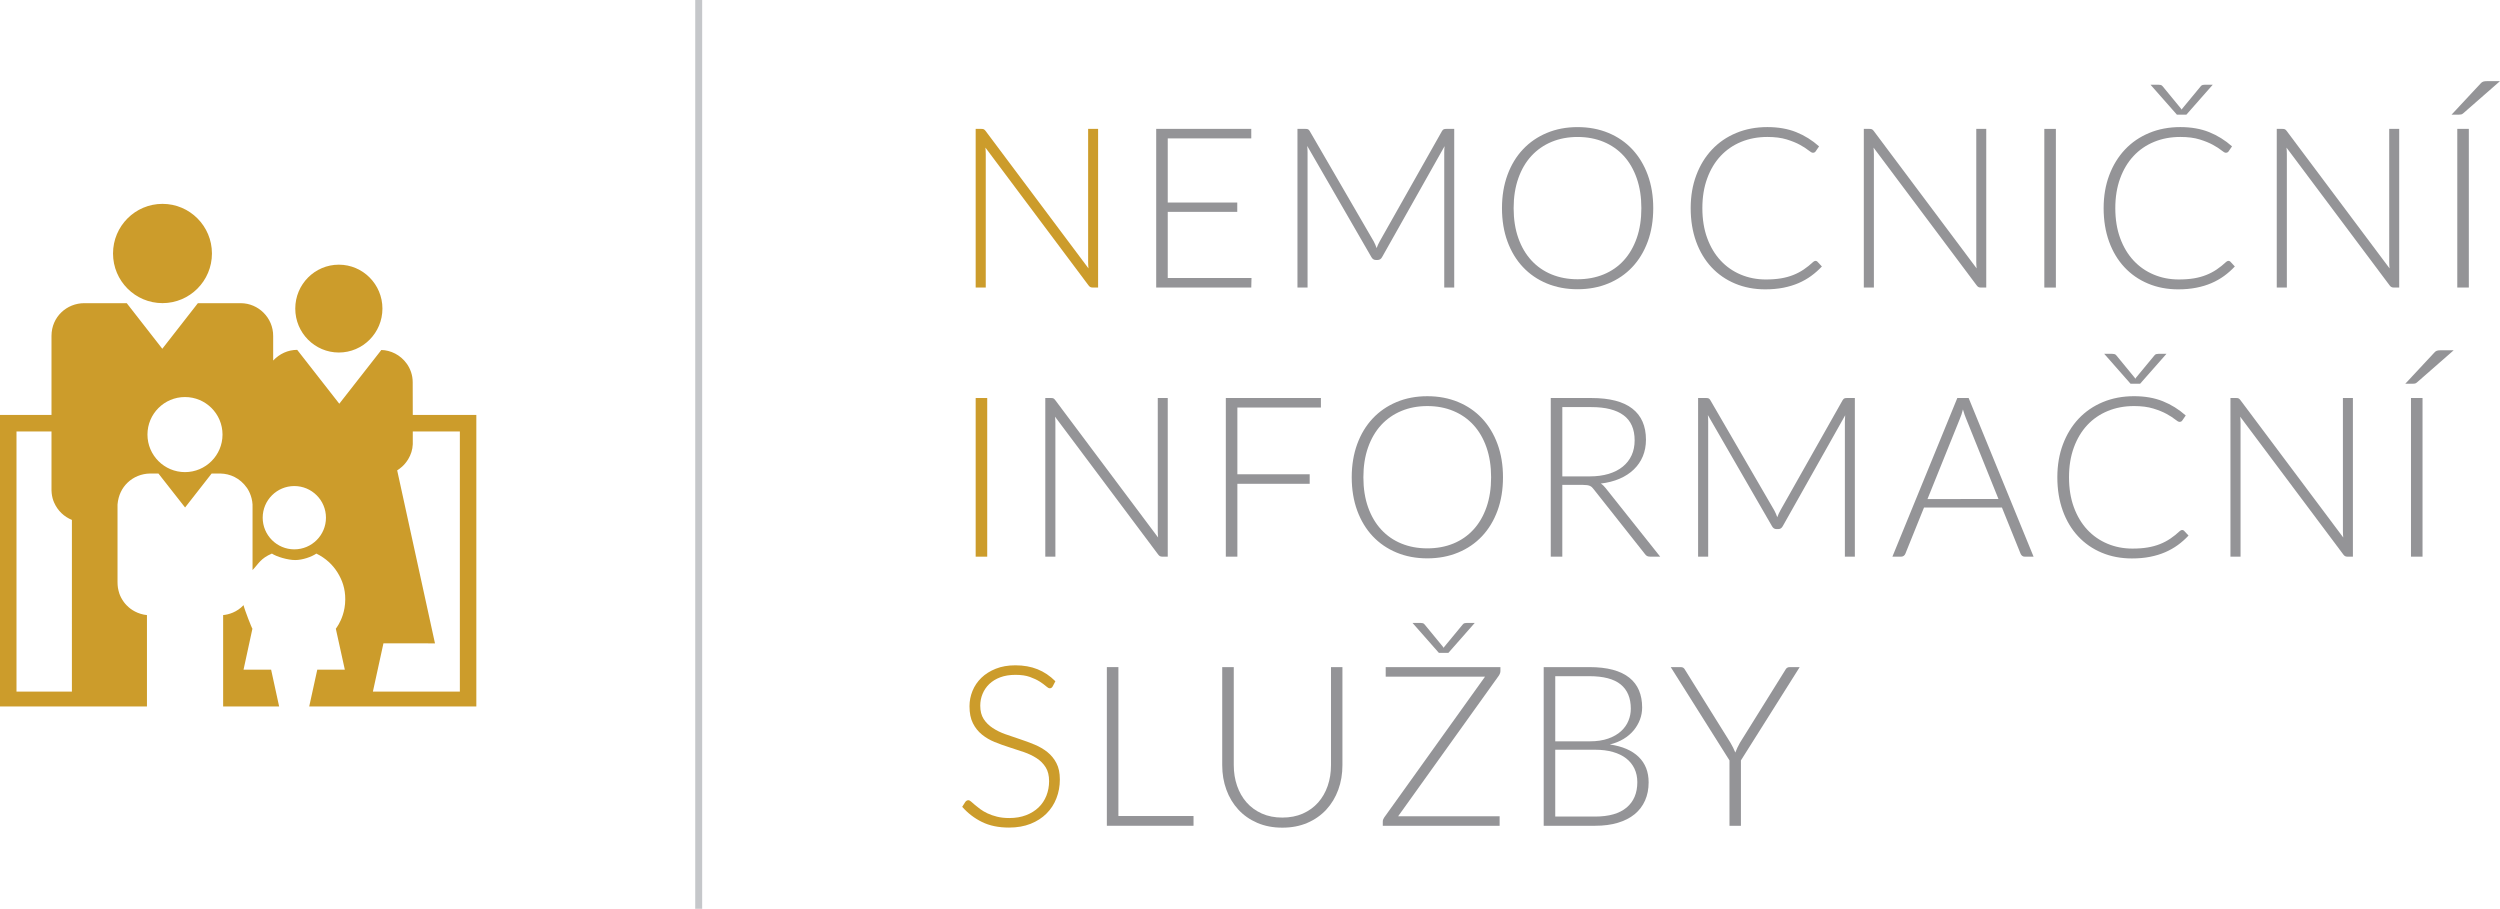 <?xml version="1.0" encoding="UTF-8" standalone="no"?>
<svg
   xmlns:dc="http://purl.org/dc/elements/1.1/"
   xmlns:cc="http://creativecommons.org/ns#"
   xmlns:rdf="http://www.w3.org/1999/02/22-rdf-syntax-ns#"
   xmlns:svg="http://www.w3.org/2000/svg"
   xmlns="http://www.w3.org/2000/svg"
   width="619.676pt"
   height="225.262pt"
   viewBox="0 0 619.676 225.262"
   version="1.2"
   id="svg68">
  <defs
     id="defs5">
    <clipPath
       id="clip1">
      <path
         d="M 91,103 H 210 V 227.766 H 91 Z m 0,0"
         id="path2" />
    </clipPath>
  </defs>
  <g
     id="g133"
     transform="translate(-91.297,-52.535)">
    <g
       clip-path="url(#clip1)"
       clip-rule="nonzero"
       id="g11">
      <path
         style="fill:#cc9c2b;fill-opacity:1;fill-rule:evenodd;stroke:none"
         d="m 169.941,218.52 h 6.828 l -2.234,-10.148 c 0.176,-0.23 1.09,-1.438 1.719,-3.375 0.344,-1.047 0.617,-2.344 0.621,-3.891 0.016,-2.68 -0.754,-4.812 -1.945,-6.711 -1.172,-1.863 -2.844,-3.473 -5.215,-4.645 -1.16,0.801 -3.406,1.605 -5.25,1.605 -1.82,0 -4.609,-0.82 -5.77,-1.605 -2.836,1.211 -3.27,2.488 -4.801,4.09 v -15.512 c 0.105,-2.082 -0.738,-3.926 -1.375,-4.844 -1.766,-2.52 -4.266,-3.527 -6.582,-3.574 h -2.184 l -6.582,8.418 -6.602,-8.418 h -2.117 c -2.043,0.035 -4.074,0.824 -5.594,2.312 -1.297,1.27 -2.23,3.043 -2.43,5.359 v 19.246 c 0.004,0.477 0.031,0.965 0.102,1.426 0.039,0.285 0.238,1.074 0.34,1.375 0.035,0.105 0.098,0.281 0.184,0.484 0.145,0.34 0.355,0.777 0.605,1.148 0.117,0.18 0.227,0.355 0.348,0.516 0.227,0.305 0.453,0.559 0.645,0.758 0.363,0.379 0.723,0.684 1.027,0.91 0.344,0.25 0.715,0.477 1.07,0.664 0.418,0.223 0.914,0.43 1.43,0.582 0.516,0.156 1.051,0.262 1.543,0.305 v 22.645 H 91.297 v -72.25 H 104.062 v -19.602 c 0.008,-4.73 3.793,-8.109 8.141,-8.105 l 10.512,0.004 8.812,11.297 8.816,-11.297 h 10.633 c 4.355,0.004 8.055,3.605 8.031,8.133 v 6.082 c 1.594,-1.676 3.625,-2.633 5.957,-2.648 l 10.434,13.355 10.418,-13.32 c 2.273,0.055 4.723,1.16 6.332,3.434 0.836,1.176 1.449,2.781 1.445,4.531 l 0.019,8.133 h 15.754 v 72.254 h -41.422 z m -9.457,9.121 h -13.879 v -22.645 c 1.383,-0.129 3.418,-0.715 5.059,-2.461 0.246,1.145 2.117,5.891 2.199,5.836 l -2.199,10.148 h 6.832 z m -51.363,-46.234 c -1.898,-0.777 -3.504,-2.234 -4.418,-4.32 -0.301,-0.676 -0.504,-1.434 -0.598,-2.309 -0.055,-0.527 -0.043,-0.727 -0.043,-1.707 v -13.594 h -8.676 v 64.484 h 13.734 z m 74.605,42.555 h 21.555 v -64.484 h -11.668 v 3.16 c -0.047,1.328 -0.469,2.625 -1.137,3.719 -0.973,1.602 -2.121,2.379 -2.73,2.766 l 9.371,42.883 H 186.34 Z M 164.25,173.012 c 4.328,0 7.844,3.516 7.844,7.844 0,4.332 -3.516,7.848 -7.844,7.848 -4.324,0 -7.84,-3.516 -7.84,-7.848 0,-4.328 3.516,-7.844 7.84,-7.844 m -27.102,-22.062 c 5.137,0 9.305,4.164 9.305,9.301 0,5.137 -4.168,9.309 -9.305,9.309 -5.133,0 -9.301,-4.172 -9.301,-9.309 0,-5.137 4.168,-9.301 9.301,-9.301 m 38.141,-32.809 c 5.957,0 10.801,4.875 10.801,10.887 0,6.008 -4.844,10.887 -10.801,10.887 -5.965,0 -10.805,-4.879 -10.805,-10.887 0,-6.012 4.84,-10.887 10.805,-10.887 m -43.715,-15.074 c 6.766,0 12.258,5.512 12.258,12.301 0,6.789 -5.492,12.305 -12.258,12.305 -6.77,0 -12.262,-5.516 -12.262,-12.305 0,-6.789 5.492,-12.301 12.262,-12.301"
         id="path9" />
    </g>
    <path
       style="fill:none;stroke:#c5c7ca;stroke-width:1.721;stroke-linecap:butt;stroke-linejoin:round;stroke-miterlimit:10;stroke-opacity:1"
       d="M 264.484,277.797 V 52.535"
       id="path13" />
    <path
       style="fill:#cc9c2b;fill-opacity:1;fill-rule:nonzero;stroke:none"
       d="m 363.484,84.484 v 39.324 h -1.332 c -0.242,0 -0.441,-0.039 -0.598,-0.125 -0.156,-0.082 -0.309,-0.223 -0.457,-0.43 L 335.555,89.125 c 0.055,0.555 0.082,1.086 0.082,1.586 v 33.098 h -2.5 V 84.484 h 1.418 c 0.258,0 0.457,0.031 0.598,0.098 0.137,0.066 0.289,0.207 0.457,0.43 l 25.488,34.047 c -0.059,-0.555 -0.086,-1.086 -0.086,-1.586 V 84.484 Z m 0,0"
       id="path15" />
    <path
       style="fill:#949497;fill-opacity:1;fill-rule:nonzero;stroke:none"
       d="m 401.508,121.449 -0.059,2.363 h -23.566 V 84.484 h 23.566 v 2.363 h -20.703 v 15.895 h 17.23 v 2.309 h -17.23 v 16.398 z m 0,0"
       id="path17" />
    <path
       style="fill:#949497;fill-opacity:1;fill-rule:nonzero;stroke:none"
       d="m 451.754,84.484 v 39.324 h -2.473 V 90.293 c 0,-0.484 0.027,-0.992 0.086,-1.527 L 433.883,116.25 c -0.258,0.484 -0.633,0.723 -1.109,0.723 h -0.445 c -0.48,0 -0.852,-0.238 -1.113,-0.723 L 415.32,88.711 c 0.051,0.555 0.082,1.082 0.082,1.582 v 33.516 h -2.504 V 84.484 h 1.973 c 0.262,0 0.465,0.027 0.613,0.082 0.148,0.059 0.297,0.207 0.445,0.445 l 15.867,27.348 c 0.281,0.52 0.52,1.074 0.723,1.668 0.113,-0.297 0.23,-0.586 0.363,-0.875 0.129,-0.289 0.27,-0.562 0.418,-0.82 l 15.426,-27.32 c 0.148,-0.238 0.301,-0.387 0.457,-0.445 0.156,-0.055 0.363,-0.082 0.625,-0.082 z m 0,0"
       id="path19" />
    <path
       style="fill:#949497;fill-opacity:1;fill-rule:nonzero;stroke:none"
       d="m 498.141,104.133 c 0,-2.742 -0.379,-5.207 -1.141,-7.391 -0.762,-2.188 -1.836,-4.043 -3.223,-5.562 -1.387,-1.516 -3.059,-2.68 -5.004,-3.488 -1.945,-0.805 -4.094,-1.207 -6.445,-1.207 -2.336,0 -4.477,0.402 -6.422,1.207 -1.945,0.809 -3.617,1.973 -5.016,3.488 -1.402,1.52 -2.484,3.375 -3.25,5.562 -0.77,2.184 -1.156,4.648 -1.156,7.391 0,2.762 0.387,5.23 1.156,7.406 0.766,2.176 1.848,4.027 3.25,5.547 1.398,1.52 3.07,2.676 5.016,3.473 1.945,0.797 4.086,1.195 6.422,1.195 2.352,0 4.5,-0.398 6.445,-1.195 1.945,-0.797 3.617,-1.953 5.004,-3.473 1.387,-1.52 2.461,-3.371 3.223,-5.547 0.762,-2.176 1.141,-4.645 1.141,-7.406 m 2.945,0 c 0,3.039 -0.453,5.797 -1.359,8.27 -0.91,2.473 -2.188,4.586 -3.836,6.336 -1.652,1.754 -3.629,3.105 -5.938,4.059 -2.305,0.953 -4.848,1.43 -7.625,1.43 -2.781,0 -5.316,-0.477 -7.613,-1.43 -2.301,-0.953 -4.273,-2.305 -5.922,-4.059 -1.652,-1.75 -2.93,-3.863 -3.836,-6.336 -0.91,-2.473 -1.363,-5.23 -1.363,-8.27 0,-3.02 0.453,-5.766 1.363,-8.242 0.906,-2.473 2.184,-4.586 3.836,-6.336 1.648,-1.75 3.621,-3.109 5.922,-4.07 2.297,-0.961 4.832,-1.445 7.613,-1.445 2.777,0 5.32,0.477 7.625,1.43 2.309,0.957 4.285,2.312 5.938,4.074 1.648,1.762 2.926,3.875 3.836,6.348 0.906,2.477 1.359,5.223 1.359,8.242"
       id="path21" />
    <path
       style="fill:#949497;fill-opacity:1;fill-rule:nonzero;stroke:none"
       d="m 541.301,117.195 c 0.188,0 0.344,0.066 0.473,0.195 l 1.113,1.195 c -0.816,0.871 -1.699,1.652 -2.656,2.348 -0.953,0.695 -2,1.289 -3.137,1.781 -1.141,0.488 -2.395,0.871 -3.754,1.141 -1.363,0.266 -2.859,0.402 -4.492,0.402 -2.719,0 -5.219,-0.48 -7.488,-1.434 -2.27,-0.953 -4.219,-2.309 -5.848,-4.059 -1.633,-1.75 -2.898,-3.867 -3.797,-6.348 -0.898,-2.484 -1.348,-5.246 -1.348,-8.285 0,-2.984 0.465,-5.707 1.391,-8.168 0.926,-2.469 2.223,-4.586 3.891,-6.352 1.668,-1.773 3.668,-3.145 6.004,-4.113 2.336,-0.977 4.91,-1.461 7.727,-1.461 2.684,0 5.066,0.418 7.141,1.25 2.074,0.836 3.969,2.012 5.672,3.531 l -0.863,1.25 c -0.148,0.223 -0.379,0.332 -0.695,0.332 -0.219,0 -0.582,-0.203 -1.082,-0.609 -0.5,-0.41 -1.195,-0.855 -2.086,-1.348 -0.887,-0.492 -1.996,-0.941 -3.32,-1.352 -1.324,-0.402 -2.914,-0.609 -4.766,-0.609 -2.371,0 -4.543,0.41 -6.516,1.223 -1.977,0.816 -3.668,1.984 -5.09,3.504 -1.418,1.52 -2.523,3.371 -3.32,5.559 -0.797,2.184 -1.195,4.641 -1.195,7.363 0,2.777 0.406,5.266 1.211,7.449 0.805,2.188 1.91,4.035 3.32,5.543 1.406,1.512 3.07,2.668 4.988,3.477 1.918,0.805 3.988,1.211 6.211,1.211 1.41,0 2.664,-0.098 3.766,-0.281 1.105,-0.184 2.117,-0.465 3.043,-0.836 0.93,-0.367 1.789,-0.82 2.586,-1.359 0.797,-0.535 1.582,-1.168 2.363,-1.891 0.09,-0.074 0.184,-0.133 0.277,-0.18 0.094,-0.047 0.188,-0.07 0.277,-0.07"
       id="path23" />
    <path
       style="fill:#949497;fill-opacity:1;fill-rule:nonzero;stroke:none"
       d="m 583.629,84.484 v 39.324 h -1.332 c -0.242,0 -0.441,-0.039 -0.598,-0.125 -0.156,-0.082 -0.312,-0.223 -0.457,-0.43 L 555.695,89.125 c 0.059,0.555 0.086,1.086 0.086,1.586 v 33.098 h -2.5 V 84.484 h 1.414 c 0.262,0 0.461,0.031 0.598,0.098 0.141,0.066 0.297,0.207 0.461,0.43 l 25.488,34.047 c -0.059,-0.555 -0.086,-1.086 -0.086,-1.586 V 84.484 Z m 0,0"
       id="path25" />
    <path
       style="fill:#949497;fill-opacity:1;fill-rule:nonzero;stroke:none"
       d="m 600.887,123.812 h -2.863 V 84.484 h 2.863 z m 0,0"
       id="path27" />
    <path
       style="fill:#949497;fill-opacity:1;fill-rule:nonzero;stroke:none"
       d="m 639.773,73.535 -6.535,7.418 h -2.359 l -6.535,-7.418 h 1.973 c 0.152,0 0.328,0.02 0.531,0.055 0.203,0.039 0.379,0.156 0.527,0.359 l 4.477,5.449 0.219,0.305 c 0.039,-0.094 0.102,-0.191 0.195,-0.305 l 4.504,-5.449 c 0.148,-0.203 0.32,-0.32 0.516,-0.359 0.191,-0.035 0.363,-0.055 0.512,-0.055 z m 3.887,43.66 c 0.188,0 0.344,0.066 0.477,0.195 l 1.109,1.195 c -0.816,0.871 -1.699,1.652 -2.652,2.348 -0.957,0.695 -2.004,1.289 -3.141,1.781 -1.141,0.492 -2.391,0.871 -3.754,1.137 -1.359,0.27 -2.859,0.406 -4.488,0.406 -2.723,0 -5.223,-0.477 -7.488,-1.434 -2.273,-0.953 -4.223,-2.309 -5.852,-4.059 -1.633,-1.75 -2.898,-3.867 -3.797,-6.348 -0.898,-2.484 -1.348,-5.246 -1.348,-8.285 0,-2.984 0.465,-5.707 1.391,-8.168 0.93,-2.465 2.227,-4.582 3.891,-6.352 1.668,-1.773 3.672,-3.145 6.004,-4.113 2.336,-0.977 4.91,-1.461 7.727,-1.461 2.688,0 5.066,0.418 7.145,1.25 2.07,0.836 3.965,2.012 5.668,3.527 l -0.863,1.254 c -0.148,0.223 -0.379,0.332 -0.691,0.332 -0.223,0 -0.586,-0.199 -1.086,-0.609 -0.5,-0.41 -1.195,-0.859 -2.086,-1.348 -0.887,-0.492 -1.996,-0.941 -3.32,-1.352 -1.324,-0.406 -2.91,-0.609 -4.766,-0.609 -2.371,0 -4.543,0.406 -6.516,1.223 -1.977,0.816 -3.668,1.98 -5.086,3.504 -1.418,1.52 -2.527,3.371 -3.324,5.559 -0.797,2.184 -1.195,4.641 -1.195,7.363 0,2.777 0.406,5.266 1.211,7.449 0.805,2.188 1.914,4.035 3.32,5.543 1.406,1.512 3.07,2.668 4.992,3.473 1.914,0.809 3.988,1.211 6.211,1.211 1.406,0 2.66,-0.094 3.762,-0.277 1.105,-0.184 2.117,-0.465 3.043,-0.836 0.93,-0.367 1.789,-0.82 2.586,-1.359 0.797,-0.535 1.582,-1.168 2.363,-1.891 0.09,-0.074 0.188,-0.133 0.277,-0.18 0.094,-0.047 0.188,-0.07 0.277,-0.07"
       id="path29" />
    <path
       style="fill:#949497;fill-opacity:1;fill-rule:nonzero;stroke:none"
       d="m 685.988,84.484 v 39.324 h -1.336 c -0.238,0 -0.441,-0.039 -0.598,-0.125 -0.156,-0.082 -0.312,-0.223 -0.457,-0.43 L 658.055,89.125 c 0.055,0.555 0.086,1.086 0.086,1.586 v 33.098 h -2.504 V 84.484 h 1.418 c 0.258,0 0.457,0.031 0.598,0.098 0.137,0.066 0.293,0.207 0.457,0.43 l 25.488,34.047 c -0.059,-0.555 -0.086,-1.086 -0.086,-1.586 V 84.484 Z m 0,0"
       id="path31" />
    <path
       style="fill:#949497;fill-opacity:1;fill-rule:nonzero;stroke:none"
       d="m 703.246,123.812 h -2.863 V 84.484 h 2.863 z m 7.727,-51.168 -9.117,7.977 c -0.168,0.148 -0.332,0.242 -0.5,0.277 -0.168,0.039 -0.363,0.055 -0.586,0.055 h -1.805 l 7.172,-7.695 c 0.223,-0.262 0.449,-0.426 0.68,-0.5 0.23,-0.078 0.57,-0.113 1.016,-0.113 z m 0,0"
       id="path33" />
    <path
       style="fill:#cc9c2b;fill-opacity:1;fill-rule:nonzero;stroke:none"
       d="m 336,190.516 h -2.863 V 151.191 H 336 Z m 0,0"
       id="path35" />
    <path
       style="fill:#949497;fill-opacity:1;fill-rule:nonzero;stroke:none"
       d="m 380.746,151.188 v 39.328 h -1.336 c -0.238,0 -0.438,-0.043 -0.598,-0.125 -0.156,-0.082 -0.309,-0.227 -0.457,-0.434 L 352.812,155.828 c 0.055,0.559 0.086,1.086 0.086,1.586 v 33.102 h -2.504 V 151.188 h 1.418 c 0.258,0 0.461,0.031 0.598,0.098 0.141,0.066 0.293,0.211 0.457,0.434 l 25.488,34.047 c -0.055,-0.559 -0.082,-1.086 -0.082,-1.586 V 151.188 Z m 0,0"
       id="path37" />
    <path
       style="fill:#949497;fill-opacity:1;fill-rule:nonzero;stroke:none"
       d="m 398.004,153.551 v 16.535 h 17.926 v 2.363 h -17.926 v 18.066 h -2.863 V 151.188 h 23.57 v 2.363 z m 0,0"
       id="path39" />
    <path
       style="fill:#949497;fill-opacity:1;fill-rule:nonzero;stroke:none"
       d="m 460.898,170.84 c 0,-2.742 -0.379,-5.207 -1.141,-7.395 -0.758,-2.184 -1.832,-4.039 -3.223,-5.559 -1.387,-1.52 -3.055,-2.68 -5,-3.488 -1.945,-0.809 -4.094,-1.211 -6.449,-1.211 -2.336,0 -4.473,0.402 -6.418,1.211 -1.949,0.809 -3.617,1.969 -5.02,3.488 -1.398,1.52 -2.48,3.375 -3.25,5.559 -0.77,2.188 -1.156,4.652 -1.156,7.395 0,2.758 0.387,5.227 1.156,7.406 0.77,2.176 1.852,4.023 3.25,5.543 1.402,1.52 3.07,2.68 5.02,3.477 1.945,0.797 4.082,1.191 6.418,1.191 2.355,0 4.504,-0.395 6.449,-1.191 1.945,-0.797 3.613,-1.957 5,-3.477 1.391,-1.52 2.465,-3.367 3.223,-5.543 0.762,-2.18 1.141,-4.648 1.141,-7.406 m 2.945,0 c 0,3.035 -0.449,5.793 -1.359,8.266 -0.91,2.473 -2.184,4.586 -3.836,6.34 -1.648,1.75 -3.625,3.102 -5.934,4.055 -2.309,0.957 -4.852,1.434 -7.629,1.434 -2.781,0 -5.316,-0.477 -7.613,-1.434 -2.301,-0.953 -4.273,-2.305 -5.922,-4.055 -1.648,-1.754 -2.926,-3.867 -3.836,-6.34 -0.906,-2.473 -1.363,-5.23 -1.363,-8.266 0,-3.02 0.457,-5.77 1.363,-8.242 0.91,-2.477 2.188,-4.586 3.836,-6.336 1.648,-1.754 3.621,-3.109 5.922,-4.074 2.297,-0.961 4.832,-1.445 7.613,-1.445 2.777,0 5.32,0.477 7.629,1.434 2.309,0.953 4.285,2.312 5.934,4.07 1.652,1.762 2.926,3.875 3.836,6.352 0.91,2.473 1.359,5.223 1.359,8.242"
       id="path41" />
    <path
       style="fill:#949497;fill-opacity:1;fill-rule:nonzero;stroke:none"
       d="m 485.355,170.617 c 1.742,0 3.301,-0.211 4.684,-0.625 1.379,-0.418 2.547,-1.016 3.5,-1.797 0.953,-0.777 1.684,-1.711 2.184,-2.805 0.5,-1.094 0.75,-2.324 0.75,-3.695 0,-2.797 -0.914,-4.875 -2.738,-6.227 -1.824,-1.352 -4.488,-2.027 -7.992,-2.027 h -7.195 v 17.176 z m 17.453,19.898 h -2.445 c -0.316,0 -0.578,-0.051 -0.793,-0.152 -0.215,-0.102 -0.41,-0.293 -0.598,-0.57 l -12.617,-15.953 c -0.148,-0.203 -0.301,-0.379 -0.457,-0.531 -0.156,-0.145 -0.336,-0.262 -0.531,-0.344 -0.191,-0.082 -0.422,-0.141 -0.691,-0.18 -0.27,-0.039 -0.598,-0.059 -0.988,-0.059 h -5.141 v 17.789 h -2.863 v -39.324 h 10.059 c 4.523,0 7.91,0.871 10.16,2.625 2.25,1.75 3.379,4.32 3.379,7.711 0,1.5 -0.262,2.871 -0.777,4.113 -0.52,1.242 -1.266,2.328 -2.242,3.266 -0.969,0.938 -2.148,1.703 -3.527,2.293 -1.379,0.594 -2.93,0.992 -4.652,1.195 0.441,0.277 0.84,0.648 1.191,1.109 z m 0,0"
       id="path43" />
    <path
       style="fill:#949497;fill-opacity:1;fill-rule:nonzero;stroke:none"
       d="m 551.059,151.188 v 39.328 h -2.473 v -33.52 c 0,-0.48 0.027,-0.988 0.078,-1.527 l -15.477,27.488 c -0.258,0.48 -0.629,0.723 -1.109,0.723 h -0.445 c -0.484,0 -0.852,-0.242 -1.113,-0.723 l -15.898,-27.543 c 0.055,0.555 0.082,1.082 0.082,1.582 v 33.52 h -2.5 V 151.188 h 1.973 c 0.262,0 0.465,0.031 0.613,0.086 0.148,0.055 0.297,0.203 0.445,0.445 l 15.867,27.348 c 0.277,0.52 0.52,1.074 0.727,1.668 0.105,-0.297 0.227,-0.59 0.359,-0.879 0.129,-0.285 0.266,-0.559 0.418,-0.82 l 15.426,-27.316 c 0.141,-0.242 0.297,-0.391 0.457,-0.445 0.156,-0.055 0.367,-0.086 0.625,-0.086 z m 0,0"
       id="path45" />
    <path
       style="fill:#949497;fill-opacity:1;fill-rule:nonzero;stroke:none"
       d="m 586.66,176.23 -8.004,-19.871 c -0.277,-0.652 -0.547,-1.43 -0.805,-2.336 -0.113,0.445 -0.234,0.863 -0.363,1.266 -0.129,0.395 -0.27,0.762 -0.418,1.098 l -8.004,19.844 z m 8.699,14.285 h -2.195 c -0.262,0 -0.473,-0.07 -0.641,-0.211 -0.164,-0.137 -0.297,-0.316 -0.391,-0.539 l -4.613,-11.426 h -19.316 l -4.613,11.426 c -0.074,0.203 -0.203,0.379 -0.387,0.527 -0.188,0.148 -0.41,0.223 -0.668,0.223 h -2.168 l 16.09,-39.324 h 2.809 z m 0,0"
       id="path47" />
    <path
       style="fill:#949497;fill-opacity:1;fill-rule:nonzero;stroke:none"
       d="m 628.297,140.238 -6.535,7.422 h -2.359 l -6.535,-7.422 h 1.977 c 0.148,0 0.324,0.019 0.527,0.059 0.203,0.035 0.379,0.156 0.527,0.359 l 4.477,5.445 0.219,0.309 c 0.039,-0.094 0.102,-0.195 0.195,-0.309 l 4.504,-5.445 c 0.148,-0.203 0.32,-0.324 0.516,-0.359 0.191,-0.039 0.363,-0.059 0.512,-0.059 z m 3.887,43.664 c 0.188,0 0.344,0.066 0.477,0.195 l 1.109,1.191 c -0.816,0.871 -1.699,1.656 -2.652,2.348 -0.957,0.695 -2.004,1.289 -3.141,1.781 -1.141,0.492 -2.391,0.871 -3.754,1.141 -1.359,0.27 -2.859,0.402 -4.488,0.402 -2.723,0 -5.223,-0.477 -7.488,-1.43 -2.273,-0.957 -4.223,-2.309 -5.852,-4.062 -1.633,-1.746 -2.898,-3.863 -3.797,-6.348 -0.898,-2.48 -1.348,-5.246 -1.348,-8.281 0,-2.984 0.465,-5.707 1.391,-8.172 0.93,-2.465 2.227,-4.582 3.891,-6.352 1.668,-1.77 3.672,-3.141 6.004,-4.113 2.336,-0.973 4.91,-1.461 7.727,-1.461 2.688,0 5.066,0.418 7.145,1.254 2.07,0.832 3.965,2.012 5.668,3.527 l -0.863,1.25 c -0.148,0.223 -0.379,0.336 -0.691,0.336 -0.223,0 -0.586,-0.203 -1.086,-0.613 -0.5,-0.406 -1.195,-0.855 -2.086,-1.348 -0.887,-0.492 -1.996,-0.938 -3.32,-1.348 -1.324,-0.406 -2.91,-0.613 -4.766,-0.613 -2.371,0 -4.543,0.41 -6.516,1.227 -1.977,0.816 -3.668,1.98 -5.086,3.5 -1.418,1.52 -2.527,3.371 -3.324,5.559 -0.797,2.188 -1.195,4.641 -1.195,7.367 0,2.777 0.406,5.262 1.211,7.449 0.805,2.184 1.914,4.031 3.32,5.543 1.406,1.508 3.07,2.668 4.992,3.473 1.914,0.809 3.988,1.211 6.211,1.211 1.406,0 2.66,-0.094 3.762,-0.281 1.105,-0.184 2.117,-0.461 3.043,-0.832 0.93,-0.367 1.789,-0.824 2.586,-1.359 0.797,-0.539 1.582,-1.168 2.363,-1.895 0.094,-0.07 0.188,-0.133 0.277,-0.18 0.094,-0.043 0.188,-0.066 0.277,-0.066"
       id="path49" />
    <path
       style="fill:#949497;fill-opacity:1;fill-rule:nonzero;stroke:none"
       d="m 674.512,151.188 v 39.328 h -1.336 c -0.238,0 -0.441,-0.043 -0.598,-0.125 -0.156,-0.082 -0.312,-0.227 -0.457,-0.434 l -25.543,-34.129 c 0.055,0.559 0.086,1.086 0.086,1.586 v 33.102 h -2.504 V 151.188 h 1.418 c 0.258,0 0.457,0.031 0.598,0.098 0.137,0.066 0.293,0.211 0.457,0.434 l 25.488,34.047 c -0.059,-0.559 -0.086,-1.086 -0.086,-1.586 V 151.188 Z m 0,0"
       id="path51" />
    <path
       style="fill:#949497;fill-opacity:1;fill-rule:nonzero;stroke:none"
       d="m 691.77,190.516 h -2.863 v -39.324 h 2.863 z m 7.727,-51.164 -9.113,7.977 c -0.172,0.148 -0.336,0.238 -0.5,0.277 -0.172,0.035 -0.363,0.051 -0.586,0.051 h -1.809 l 7.172,-7.695 c 0.223,-0.262 0.449,-0.426 0.68,-0.5 0.23,-0.074 0.57,-0.109 1.016,-0.109 z m 0,0"
       id="path53" />
    <path
       style="fill:#cc9c2b;fill-opacity:1;fill-rule:nonzero;stroke:none"
       d="m 352.23,222.672 c -0.168,0.312 -0.41,0.469 -0.723,0.469 -0.242,0 -0.551,-0.168 -0.93,-0.512 -0.383,-0.34 -0.895,-0.723 -1.543,-1.137 -0.648,-0.418 -1.461,-0.805 -2.434,-1.156 -0.973,-0.352 -2.172,-0.527 -3.598,-0.527 -1.43,0 -2.684,0.207 -3.766,0.609 -1.086,0.41 -1.992,0.965 -2.727,1.668 -0.73,0.703 -1.285,1.523 -1.664,2.449 -0.383,0.922 -0.57,1.898 -0.57,2.914 0,1.336 0.281,2.438 0.844,3.309 0.566,0.871 1.312,1.613 2.242,2.223 0.926,0.613 1.977,1.129 3.152,1.543 1.176,0.418 2.387,0.828 3.629,1.238 1.238,0.406 2.449,0.855 3.625,1.348 1.176,0.492 2.227,1.105 3.156,1.848 0.926,0.742 1.672,1.656 2.234,2.738 0.566,1.082 0.848,2.43 0.848,4.043 0,1.652 -0.281,3.203 -0.848,4.656 -0.562,1.453 -1.383,2.719 -2.461,3.793 -1.074,1.074 -2.387,1.926 -3.941,2.543 -1.559,0.621 -3.34,0.934 -5.34,0.934 -2.594,0 -4.824,-0.461 -6.695,-1.379 -1.875,-0.918 -3.516,-2.172 -4.922,-3.766 l 0.777,-1.223 c 0.223,-0.277 0.484,-0.418 0.781,-0.418 0.164,0 0.379,0.113 0.637,0.336 0.262,0.223 0.574,0.492 0.945,0.82 0.371,0.324 0.816,0.676 1.336,1.055 0.516,0.379 1.121,0.734 1.805,1.055 0.688,0.328 1.473,0.598 2.363,0.82 0.891,0.223 1.898,0.336 3.027,0.336 1.559,0 2.945,-0.238 4.172,-0.711 1.223,-0.473 2.254,-1.113 3.098,-1.93 0.844,-0.816 1.488,-1.785 1.934,-2.906 0.441,-1.121 0.664,-2.32 0.664,-3.598 0,-1.391 -0.281,-2.535 -0.848,-3.434 -0.562,-0.898 -1.309,-1.648 -2.234,-2.25 -0.93,-0.602 -1.98,-1.109 -3.156,-1.516 -1.176,-0.406 -2.387,-0.805 -3.629,-1.195 -1.238,-0.391 -2.449,-0.824 -3.625,-1.305 -1.18,-0.48 -2.23,-1.098 -3.156,-1.852 -0.926,-0.746 -1.672,-1.684 -2.234,-2.805 -0.566,-1.121 -0.848,-2.523 -0.848,-4.211 0,-1.312 0.25,-2.586 0.75,-3.809 0.5,-1.223 1.23,-2.301 2.195,-3.238 0.965,-0.934 2.152,-1.684 3.57,-2.25 1.418,-0.566 3.035,-0.848 4.852,-0.848 2.035,0 3.867,0.324 5.488,0.973 1.621,0.648 3.098,1.641 4.434,2.977 z m 0,0"
       id="path55" />
    <path
       style="fill:#949497;fill-opacity:1;fill-rule:nonzero;stroke:none"
       d="m 387.137,254.801 v 2.418 h -21.484 v -39.328 h 2.863 v 36.91 z m 0,0"
       id="path57" />
    <path
       style="fill:#949497;fill-opacity:1;fill-rule:nonzero;stroke:none"
       d="m 409.152,255.188 c 1.887,0 3.578,-0.328 5.07,-0.984 1.488,-0.66 2.754,-1.57 3.793,-2.738 1.035,-1.168 1.828,-2.543 2.375,-4.125 0.547,-1.59 0.82,-3.297 0.82,-5.129 v -24.32 h 2.836 v 24.32 c 0,2.168 -0.344,4.191 -1.027,6.07 -0.688,1.883 -1.676,3.523 -2.961,4.918 -1.289,1.402 -2.855,2.5 -4.695,3.297 -1.848,0.797 -3.914,1.191 -6.211,1.191 -2.301,0 -4.371,-0.395 -6.215,-1.191 -1.844,-0.797 -3.41,-1.895 -4.699,-3.297 -1.285,-1.395 -2.273,-3.035 -2.957,-4.918 -0.688,-1.879 -1.031,-3.902 -1.031,-6.07 v -24.32 h 2.863 v 24.289 c 0,1.836 0.273,3.543 0.82,5.129 0.547,1.582 1.336,2.961 2.363,4.129 1.027,1.164 2.289,2.082 3.781,2.75 1.488,0.668 3.18,1 5.074,1"
       id="path59" />
    <path
       style="fill:#949497;fill-opacity:1;fill-rule:nonzero;stroke:none"
       d="m 456.844,206.941 -6.531,7.418 h -2.363 l -6.531,-7.418 h 1.973 c 0.148,0 0.324,0.019 0.527,0.055 0.207,0.039 0.379,0.156 0.527,0.359 l 4.477,5.449 0.219,0.305 c 0.039,-0.094 0.105,-0.191 0.195,-0.305 l 4.504,-5.449 c 0.148,-0.203 0.32,-0.32 0.516,-0.359 0.191,-0.035 0.363,-0.055 0.512,-0.055 z m 6.363,11.922 c 0,0.352 -0.129,0.734 -0.391,1.141 l -24.957,34.852 h 25.152 v 2.363 h -28.961 v -1.031 c 0,-0.203 0.031,-0.383 0.098,-0.543 0.066,-0.156 0.145,-0.309 0.238,-0.457 l 25.012,-34.934 h -24.625 v -2.363 h 28.434 z m 0,0"
       id="path61" />
    <path
       style="fill:#949497;fill-opacity:1;fill-rule:nonzero;stroke:none"
       d="m 486.66,254.938 c 3.449,0 6.055,-0.746 7.824,-2.238 1.77,-1.488 2.656,-3.586 2.656,-6.293 0,-1.242 -0.238,-2.355 -0.711,-3.348 -0.473,-0.992 -1.152,-1.836 -2.043,-2.531 -0.891,-0.695 -1.98,-1.227 -3.277,-1.598 -1.297,-0.371 -2.773,-0.559 -4.418,-0.559 h -9.895 v 16.566 z m -9.863,-34.797 v 16.148 h 8.504 c 1.812,0 3.367,-0.23 4.652,-0.695 1.289,-0.461 2.344,-1.07 3.168,-1.832 0.828,-0.762 1.434,-1.625 1.82,-2.586 0.391,-0.961 0.586,-1.953 0.586,-2.973 0,-2.648 -0.84,-4.656 -2.516,-6.02 -1.676,-1.359 -4.266,-2.043 -7.77,-2.043 z m 8.445,-2.25 c 2.246,0 4.188,0.223 5.84,0.664 1.648,0.449 3.008,1.102 4.082,1.961 1.074,0.863 1.875,1.914 2.395,3.156 0.516,1.242 0.777,2.648 0.777,4.227 0,1.035 -0.18,2.035 -0.543,3 -0.363,0.965 -0.883,1.852 -1.555,2.668 -0.676,0.816 -1.512,1.523 -2.504,2.125 -0.992,0.602 -2.125,1.062 -3.406,1.375 3.094,0.445 5.473,1.469 7.133,3.07 1.656,1.605 2.484,3.711 2.484,6.324 0,1.668 -0.297,3.168 -0.891,4.504 -0.594,1.332 -1.453,2.465 -2.582,3.391 -1.129,0.926 -2.52,1.633 -4.168,2.125 -1.648,0.492 -3.52,0.738 -5.613,0.738 h -12.758 v -39.328 z m 0,0"
       id="path63" />
    <path
       style="fill:#949497;fill-opacity:1;fill-rule:nonzero;stroke:none"
       d="m 522.82,241.016 v 16.203 h -2.836 v -16.203 l -14.562,-23.125 h 2.5 c 0.262,0 0.473,0.062 0.641,0.18 0.164,0.121 0.305,0.293 0.418,0.516 l 11.254,18.066 c 0.242,0.426 0.465,0.836 0.668,1.234 0.203,0.402 0.379,0.793 0.527,1.184 0.148,-0.391 0.316,-0.781 0.5,-1.184 0.188,-0.398 0.402,-0.809 0.641,-1.234 l 11.258,-18.066 c 0.09,-0.203 0.227,-0.371 0.402,-0.5 0.172,-0.129 0.391,-0.195 0.652,-0.195 h 2.504 z m 0,0"
       id="path65" />
  </g>
</svg>
